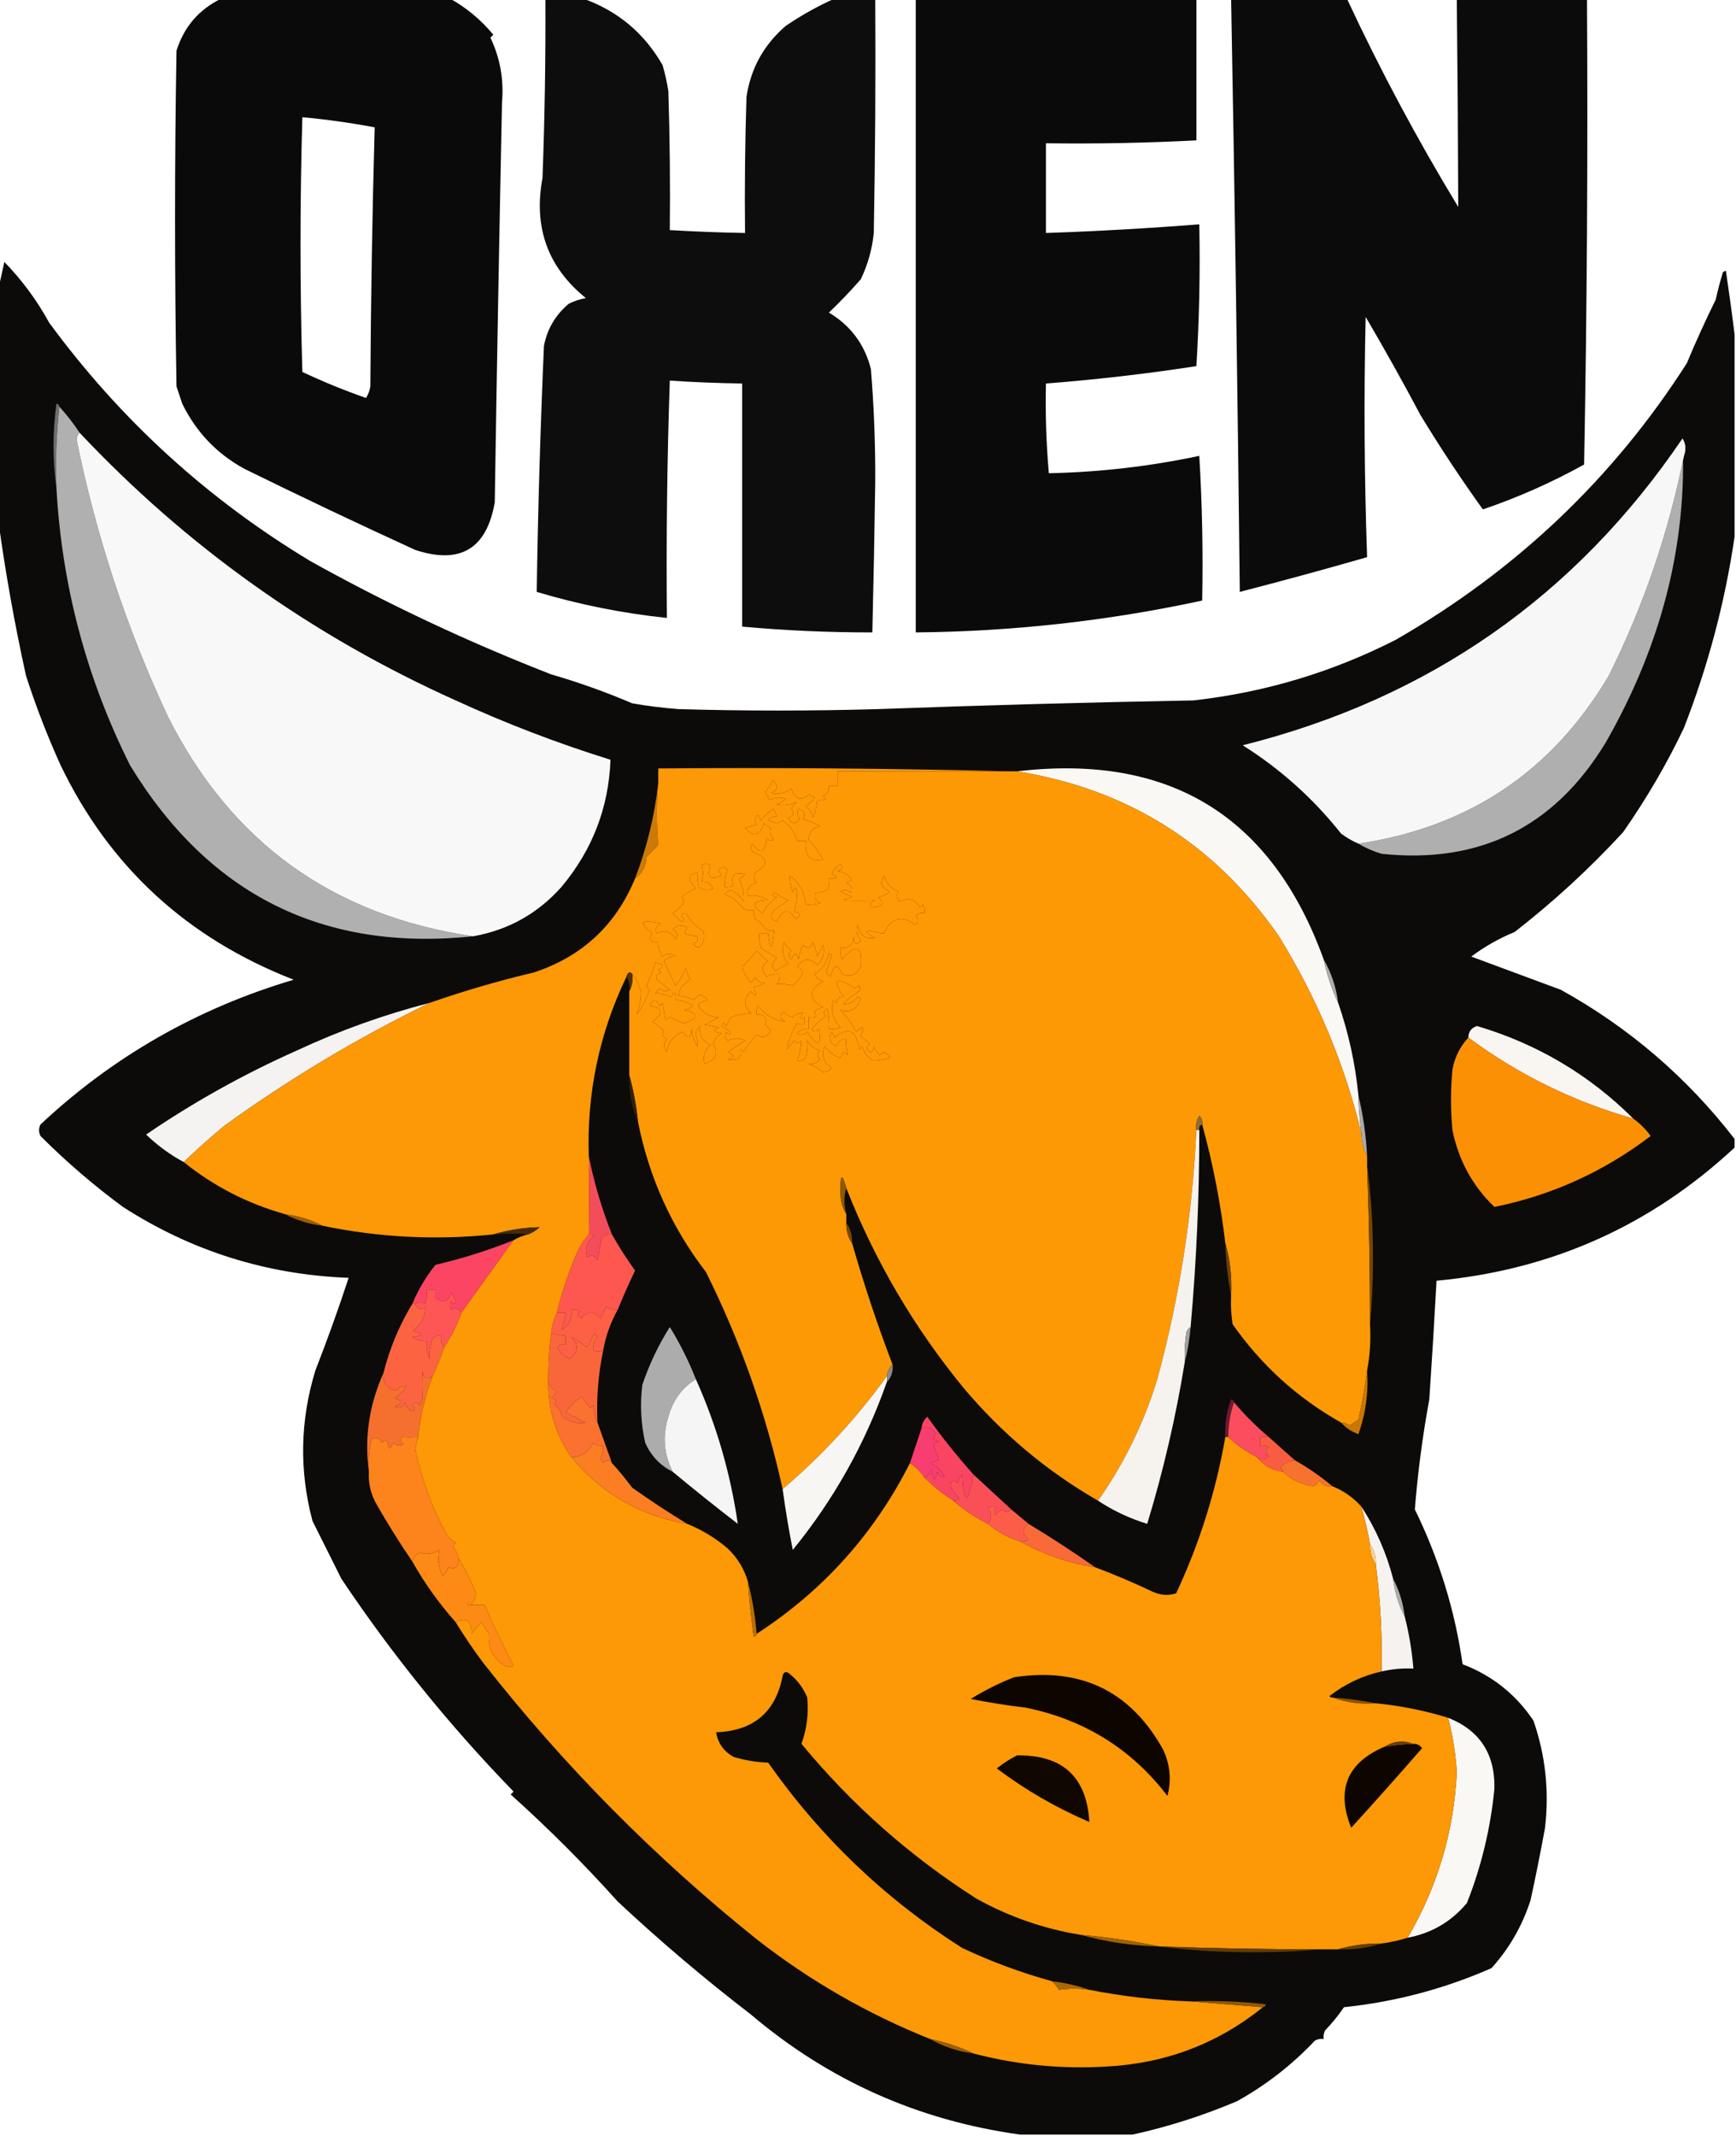 <?xml version="1.0" encoding="UTF-8"?>
<!DOCTYPE svg PUBLIC "-//W3C//DTD SVG 1.1//EN" "http://www.w3.org/Graphics/SVG/1.1/DTD/svg11.dtd">
<svg xmlns="http://www.w3.org/2000/svg" version="1.1" width="600px" height="738px" style="shape-rendering:geometricPrecision; text-rendering:geometricPrecision; image-rendering:optimizeQuality; fill-rule:evenodd; clip-rule:evenodd" xmlns:xlink="http://www.w3.org/1999/xlink">
<g><path style="opacity:0.96" fill="#000000" d="M 76.5,-0.5 C 102.833,-0.5 129.167,-0.5 155.5,-0.5C 161.288,2.726 166.288,6.893 170.5,12C 170.167,12.333 169.833,12.667 169.5,13C 172.864,20.086 174.198,27.586 173.5,35.5C 172.549,81.497 171.716,127.497 171,173.5C 168.249,189.627 159.082,195.127 143.5,190C 123.743,180.956 104.076,171.622 84.5,162C 74.975,156.807 67.808,149.307 63,139.5C 62.333,137.5 61.667,135.5 61,133.5C 60.333,94.833 60.333,56.167 61,17.5C 63.616,9.247 68.782,3.247 76.5,-0.5 Z M 104.5,40.5 C 112.891,41.272 121.225,42.439 129.5,44C 128.671,73.761 128.171,103.595 128,133.5C 127.781,134.938 127.281,136.271 126.5,137.5C 119.006,134.891 111.672,131.891 104.5,128.5C 103.65,99.172 103.65,69.838 104.5,40.5 Z"/></g>
<g><path style="opacity:0.948" fill="#000000" d="M 188.5,-0.5 C 192.833,-0.5 197.167,-0.5 201.5,-0.5C 213.48,3.748 222.646,11.415 229,22.5C 229.887,25.567 230.554,28.567 231,31.5C 231.5,47.496 231.667,63.496 231.5,79.5C 240.158,80.01 248.825,80.344 257.5,80.5C 257.333,64.83 257.5,49.163 258,33.5C 259.454,23.699 263.954,15.532 271.5,9C 276.938,5.284 282.605,2.118 288.5,-0.5C 293.167,-0.5 297.833,-0.5 302.5,-0.5C 302.667,26.502 302.5,53.502 302,80.5C 301.432,86.105 299.932,91.438 297.5,96.5C 294.016,100.485 290.349,104.318 286.5,108C 294.025,112.522 298.859,119.022 301,127.5C 302.066,140.471 302.566,153.471 302.5,166.5C 302.256,183.837 301.922,201.17 301.5,218.5C 286.465,218.527 271.465,217.861 256.5,216.5C 256.5,188.5 256.5,160.5 256.5,132.5C 248.156,132.388 239.822,132.055 231.5,131.5C 230.572,158.818 230.239,186.152 230.5,213.5C 215.215,211.91 200.215,208.91 185.5,204.5C 185.929,176.139 186.763,147.806 188,119.5C 189.115,113.705 191.948,108.872 196.5,105C 198.392,104.027 200.392,103.36 202.5,103C 189.316,92.358 184.316,78.525 187.5,61.5C 188.268,40.84 188.601,20.173 188.5,-0.5 Z"/></g>
<g><path style="opacity:0.959" fill="#000000" d="M 316.5,-0.5 C 348.833,-0.5 381.167,-0.5 413.5,-0.5C 413.5,15.833 413.5,32.167 413.5,48.5C 396.185,49.396 378.852,49.729 361.5,49.5C 361.5,59.833 361.5,70.167 361.5,80.5C 379.189,79.895 396.855,78.895 414.5,77.5C 414.833,93.847 414.499,110.18 413.5,126.5C 396.255,129.157 378.922,131.157 361.5,132.5C 361.267,142.865 361.6,153.198 362.5,163.5C 380.03,163.142 397.363,161.142 414.5,157.5C 415.499,174.153 415.833,190.82 415.5,207.5C 382.882,214.535 349.882,218.202 316.5,218.5C 316.5,145.5 316.5,72.5 316.5,-0.5 Z"/></g>
<g><path style="opacity:0.957" fill="#000000" d="M 425.5,-0.5 C 438.833,-0.5 452.167,-0.5 465.5,-0.5C 477.021,24.209 489.854,48.209 504,71.5C 503.924,47.505 503.758,23.505 503.5,-0.5C 518.5,-0.5 533.5,-0.5 548.5,-0.5C 548.833,53.171 548.5,106.837 547.5,160.5C 536.199,166.756 524.532,171.923 512.5,176C 504.91,165.417 497.744,154.584 491,143.5C 484.727,131.704 478.394,120.371 472,109.5C 471.365,137.173 471.531,164.839 472.5,192.5C 457.882,196.706 443.215,200.706 428.5,204.5C 427.753,136.161 426.753,67.828 425.5,-0.5 Z"/></g>
<g><path style="opacity:0.96" fill="#030201" d="M 599.5,115.5 C 599.5,138.833 599.5,162.167 599.5,185.5C 596.192,208.058 590.359,230.058 582,251.5C 576.165,263.79 569.165,275.79 561,287.5C 549.461,300.038 536.961,311.538 523.5,322C 518.135,324.2 513.135,327.034 508.5,330.5C 518.835,334.334 529.168,338.168 539.5,342C 563.067,355.071 583.067,372.238 599.5,393.5C 599.5,394.5 599.5,395.5 599.5,396.5C 570.514,423.487 536.181,438.82 496.5,442.5C 495.758,456.167 494.924,469.834 494,483.5C 491.672,496.124 490.006,508.79 489,521.5C 497.384,538.64 502.884,556.473 505.5,575C 515.737,578.904 523.904,585.404 530,594.5C 534.145,606.494 535.478,618.827 534,631.5C 532.425,640.09 530.758,648.423 529,656.5C 526.163,665.325 521.663,673.159 515.5,680C 499.224,687.153 482.224,691.653 464.5,693.5C 462.573,696.35 460.406,699.017 458,701.5C 457.517,702.448 457.351,703.448 457.5,704.5C 456.448,704.351 455.448,704.517 454.5,705C 446.564,713.413 437.564,720.413 427.5,726C 415.748,730.974 403.748,734.808 391.5,737.5C 378.5,737.5 365.5,737.5 352.5,737.5C 317.378,732.637 286.378,718.803 259.5,696C 243.652,683.836 228.319,670.836 213.5,657C 201.833,644 189.5,631.667 176.5,620C 176.833,619.667 177.167,619.333 177.5,619C 155.423,596.262 135.589,571.762 118,545.5C 114.667,538.833 111.333,532.167 108,525.5C 103.383,508.107 103.717,490.774 109,473.5C 113.155,462.863 116.988,452.196 120.5,441.5C 92.193,440.428 66.193,432.261 42.5,417C 32.411,409.582 22.911,401.415 14,392.5C 13.333,391.167 13.333,389.833 14,388.5C 39.045,365.048 68.212,348.381 101.5,338.5C 64.709,324.192 37.876,299.525 21,264.5C 16.412,254.402 12.412,244.069 9,233.5C 5.097,215.83 1.93,198.164 -0.5,180.5C -0.5,153.5 -0.5,126.5 -0.5,99.5C 0.166,96.642 0.833,93.642 1.5,90.5C 7.608,96.779 12.774,103.779 17,111.5C 41.65,145.071 71.817,172.571 107.5,194C 134.172,208.833 161.839,221.833 190.5,233C 200.024,235.76 209.357,239.094 218.5,243C 223.799,243.93 229.133,244.597 234.5,245C 257.5,245.667 280.5,245.667 303.5,245C 339.824,243.667 376.158,242.667 412.5,242C 437.182,239.229 460.515,232.229 482.5,221C 524.123,197.028 557.623,165.195 583,125.5C 585.963,118.369 589.297,111.036 593,103.5C 593.711,100.266 594.545,97.099 595.5,94C 595.833,93.833 596.167,93.667 596.5,93.5C 597.614,100.963 598.614,108.297 599.5,115.5 Z"/></g>
<g><path style="opacity:1" fill="#6f6f6f" d="M 20.5,140.5 C 19.506,149.652 19.173,158.985 19.5,168.5C 18.177,158.992 18.177,149.325 19.5,139.5C 20.107,139.624 20.44,139.957 20.5,140.5 Z"/></g>
<g><path style="opacity:1" fill="#b0b0b0" d="M 20.5,140.5 C 23.075,143.319 25.408,146.319 27.5,149.5C 26.861,150.097 26.528,150.93 26.5,152C 33.214,185.142 43.714,216.975 58,247.5C 79.874,291.043 115.041,316.376 163.5,323.5C 111.759,328.88 72.259,309.213 45,264.5C 29.858,234.3 21.358,202.3 19.5,168.5C 19.173,158.985 19.506,149.652 20.5,140.5 Z"/></g>
<g><path style="opacity:1" fill="#afafaf" d="M 469.5,291.5 C 507.662,285.8 536.495,266.467 556,233.5C 568.037,209.365 576.704,184.032 582,157.5C 582.789,155.288 582.622,153.288 581.5,151.5C 583.23,187.583 574.397,222.583 555,256.5C 537.306,285.731 511.473,298.564 477.5,295C 474.599,294.125 471.932,292.958 469.5,291.5 Z"/></g>
<g><path style="opacity:1" fill="#f7f7f8" d="M 581.5,151.5 C 582.622,153.288 582.789,155.288 582,157.5C 576.704,184.032 568.037,209.365 556,233.5C 536.495,266.467 507.662,285.8 469.5,291.5C 467.405,290.588 465.405,289.421 463.5,288C 453.883,275.881 442.55,265.715 429.5,257.5C 493.856,241.36 544.523,206.026 581.5,151.5 Z"/></g>
<g><path style="opacity:1" fill="#faf8f5" d="M 351.5,266.5 C 404.226,260.29 439.56,281.957 457.5,331.5C 458.589,336.767 460.256,341.767 462.5,346.5C 466.091,356.867 468.424,367.534 469.5,378.5C 469.586,382.857 469.92,387.19 470.5,391.5C 464.632,367.419 455.132,344.752 442,323.5C 419.993,291.681 389.827,272.681 351.5,266.5 Z"/></g>
<g><path style="opacity:1" fill="#f8f8f8" d="M 27.5,149.5 C 64.573,188.893 107.906,219.726 157.5,242C 174.859,249.969 192.693,256.803 211,262.5C 210.388,279.067 204.722,293.734 194,306.5C 185.802,315.683 175.635,321.349 163.5,323.5C 115.041,316.376 79.874,291.043 58,247.5C 43.714,216.975 33.214,185.142 26.5,152C 26.528,150.93 26.861,150.097 27.5,149.5 Z"/></g>
<g><path style="opacity:1" fill="#fe9906" d="M 348.5,266.5 C 349.5,266.5 350.5,266.5 351.5,266.5C 389.827,272.681 419.993,291.681 442,323.5C 455.132,344.752 464.632,367.419 470.5,391.5C 470.565,394.428 471.232,397.095 472.5,399.5C 472.5,400.5 472.5,401.5 472.5,402.5C 473.175,420.826 473.509,439.159 473.5,457.5C 473.821,463.026 473.488,468.36 472.5,473.5C 471.799,479.084 470.799,484.751 469.5,490.5C 468.5,491.167 467.5,491.833 466.5,492.5C 465.583,491.873 464.583,491.539 463.5,491.5C 448.454,483.046 435.954,471.713 426,457.5C 425.502,454.183 425.335,450.85 425.5,447.5C 425.816,441.25 425.15,435.25 423.5,429.5C 421.856,415.613 419.189,401.947 415.5,388.5C 415.719,387.325 415.386,386.325 414.5,385.5C 413.548,387.045 413.215,388.712 413.5,390.5C 412.138,419.67 407.638,448.336 400,476.5C 395.346,491.668 388.513,505.668 379.5,518.5C 361.795,508.309 346.295,495.309 333,479.5C 315.919,458.682 302.419,435.682 292.5,410.5C 291.066,405.296 290.399,405.63 290.5,411.5C 290.382,414.486 291.048,417.152 292.5,419.5C 292.5,420.5 292.5,421.5 292.5,422.5C 292.41,425.152 293.076,427.485 294.5,429.5C 298.563,443.689 303.23,457.689 308.5,471.5C 307.326,472.514 306.66,473.847 306.5,475.5C 296.11,489.913 284.11,502.913 270.5,514.5C 264.763,488.459 255.93,463.459 244,439.5C 232.1,424.032 224.267,406.698 220.5,387.5C 219.913,381.963 218.913,376.63 217.5,371.5C 217.5,361.833 217.5,352.167 217.5,342.5C 218.461,340.735 218.795,338.735 218.5,336.5C 219.864,338.22 220.864,340.22 221.5,342.5C 221.587,345.183 221.087,347.85 220,350.5C 221.985,347.983 223.485,345.15 224.5,342C 224.043,341.586 223.709,341.086 223.5,340.5C 224.895,337.631 225.895,334.964 226.5,332.5C 229.461,333.183 229.795,334.016 227.5,335C 227.833,335.333 228.167,335.667 228.5,336C 227.044,336.423 226.544,337.256 227,338.5C 228.5,339.667 230,340.833 231.5,342C 230.216,342.684 229.049,342.517 228,341.5C 227.5,342 227,342.5 226.5,343C 228.433,343.251 230.266,343.751 232,344.5C 233.087,342.068 233.587,342.402 233.5,345.5C 235.696,345.565 237.696,346.232 239.5,347.5C 238.624,348.251 237.624,348.751 236.5,349C 241.536,350.151 241.536,351.651 236.5,353.5C 234.896,353.061 233.396,352.394 232,351.5C 231.228,351.645 230.561,351.978 230,352.5C 229.667,350.5 229.333,348.5 229,346.5C 228.667,346.833 228.333,347.167 228,347.5C 226.901,344.956 225.735,344.956 224.5,347.5C 229.161,348.131 229.494,349.964 225.5,353C 226.833,354 228.167,355 229.5,356C 228.542,357.147 228.875,358.147 230.5,359C 229.253,360.494 229.253,361.994 230.5,363.5C 230.975,360.025 232.808,357.692 236,356.5C 237.779,359.276 238.779,358.943 239,355.5C 239.17,357.715 239.837,359.715 241,361.5C 241.21,360.197 241.043,358.864 240.5,357.5C 240.556,356.263 241.056,355.263 242,354.5C 241.346,357.352 242.513,359.519 245.5,361C 243.458,362.941 242.792,365.108 243.5,367.5C 247.414,366.426 248.414,364.093 246.5,360.5C 247.01,358.912 248.01,357.745 249.5,357C 246.456,356.641 246.122,355.974 248.5,355C 246.833,354.667 245.167,354.333 243.5,354C 245.221,353.261 246.887,352.427 248.5,351.5C 246.166,351.597 244,350.597 242,348.5C 241.333,347.833 241.333,347.167 242,346.5C 242.92,346.07 243.753,345.736 244.5,345.5C 242.77,343.164 241.27,343.164 240,345.5C 238.266,344.751 236.433,344.251 234.5,344C 234.73,341.714 236.063,339.881 238.5,338.5C 237.902,337.205 237.402,335.872 237,334.5C 236.124,336.725 234.957,338.725 233.5,340.5C 232.093,337.719 230.76,334.886 229.5,332C 230.978,330.807 232.312,330.307 233.5,330.5C 231.994,329.253 230.494,329.253 229,330.5C 227.991,328.975 227.491,327.308 227.5,325.5C 224.795,325.62 224.128,324.62 225.5,322.5C 220.396,318.684 221.396,317.517 228.5,319C 226.842,319.725 226.342,320.892 227,322.5C 229.634,321.216 231.8,321.882 233.5,324.5C 234.594,323.132 234.26,321.965 232.5,321C 234.146,319.599 235.813,319.432 237.5,320.5C 237.167,321.167 236.833,321.833 236.5,322.5C 238.078,323.072 239.578,323.406 241,323.5C 241.456,324.744 240.956,325.577 239.5,326C 240.424,327.489 241.424,327.656 242.5,326.5C 243.485,324.902 243.651,323.235 243,321.5C 240.614,320.237 238.781,318.403 237.5,316C 236.668,315.312 236.002,315.479 235.5,316.5C 236.506,317.396 236.506,318.062 235.5,318.5C 234.5,317.5 233.5,316.5 232.5,315.5C 233.76,314.618 234.926,313.618 236,312.5C 236.617,311.551 236.451,310.718 235.5,310C 237.001,308.748 238.668,307.748 240.5,307C 237.625,303.935 237.792,302.101 241,301.5C 240.954,303.313 241.12,304.979 241.5,306.5C 243.074,307.631 244.741,307.798 246.5,307C 245.692,305.294 244.359,304.461 242.5,304.5C 243.138,302.54 243.138,300.707 242.5,299C 243.5,298.333 244.5,298.333 245.5,299C 244.071,303.067 245.404,304.234 249.5,302.5C 248.121,301.137 248.287,300.137 250,299.5C 250.5,299.833 251,300.167 251.5,300.5C 250.652,302.409 250.318,304.409 250.5,306.5C 251.552,306.649 252.552,306.483 253.5,306C 252.371,302.53 253.705,301.196 257.5,302C 256.833,302.667 256.167,303.333 255.5,304C 256.724,306.39 257.224,308.89 257,311.5C 255.972,309.639 254.472,308.305 252.5,307.5C 251.692,307.808 251.025,308.308 250.5,309C 252.924,309.923 254.924,311.423 256.5,313.5C 257.689,314.429 259.022,314.762 260.5,314.5C 260.351,315.552 260.517,316.552 261,317.5C 262.5,318.333 263.667,319.5 264.5,321C 265.448,321.483 266.448,321.649 267.5,321.5C 266.898,328.483 266.231,328.817 265.5,322.5C 264.5,322.5 263.5,322.5 262.5,322.5C 262.34,324.199 262.506,325.866 263,327.5C 264.833,328.667 266.667,329.833 268.5,331C 266.715,332.593 266.548,334.093 268,335.5C 269.419,334.54 270.919,333.707 272.5,333C 270.556,330.847 270.056,328.347 271,325.5C 271.645,326.646 272.478,327.646 273.5,328.5C 272.41,329.609 272.41,330.609 273.5,331.5C 274.541,329.009 275.374,329.009 276,331.5C 276.202,329.744 276.702,328.078 277.5,326.5C 279.156,328.022 280.323,327.689 281,325.5C 281.76,327.497 282.26,329.163 282.5,330.5C 283.167,329.167 283.833,327.833 284.5,326.5C 285.121,328.998 284.455,331.332 282.5,333.5C 279.971,330.73 277.638,330.896 275.5,334C 276.428,334.388 277.095,335.055 277.5,336C 276.73,337.775 275.563,339.275 274,340.5C 272.278,340.038 270.445,339.872 268.5,340C 269.337,338.989 269.67,337.822 269.5,336.5C 267.856,336.286 266.356,336.62 265,337.5C 263.013,335.321 263.18,333.488 265.5,332C 264.057,330.933 262.724,329.766 261.5,328.5C 259.95,330.428 258.283,332.261 256.5,334C 256.813,335.745 257.813,337.578 259.5,339.5C 260.192,338.975 260.692,338.308 261,337.5C 261.881,339.274 263.047,339.94 264.5,339.5C 263.271,340.281 261.938,340.781 260.5,341C 261.841,344.262 261.508,344.762 259.5,342.5C 256.9,345.041 256.9,347.541 259.5,350C 257.1,350.186 254.766,350.686 252.5,351.5C 252,352.5 251.5,353.5 251,354.5C 250.346,353.304 249.846,353.304 249.5,354.5C 250.5,355.167 251.5,355.833 252.5,356.5C 252.154,357.696 251.654,357.696 251,356.5C 250.251,357.635 250.417,358.635 251.5,359.5C 253.854,358.608 255.854,358.608 257.5,359.5C 255.5,360.833 253.5,362.167 251.5,363.5C 253.991,364.541 253.991,365.374 251.5,366C 255.034,366.708 256.534,365.542 256,362.5C 256.333,362.833 256.667,363.167 257,363.5C 258.308,361.359 259.808,359.359 261.5,357.5C 263.589,358.803 265.256,358.303 266.5,356C 265.833,355.333 265.167,354.667 264.5,354C 265.361,351.679 264.361,350.513 261.5,350.5C 261.351,349.448 261.517,348.448 262,347.5C 264.53,350.751 267.697,352.585 271.5,353C 269.343,351.915 269.176,350.749 271,349.5C 271.739,350.574 272.739,351.241 274,351.5C 275.057,350.373 276.223,349.873 277.5,350C 276.167,351.84 276.334,352.34 278,351.5C 278.399,353.944 277.566,354.61 275.5,353.5C 273.715,356.38 272.549,359.38 272,362.5C 272.833,361.5 273.667,360.5 274.5,359.5C 275.425,360.641 276.259,360.641 277,359.5C 276.86,361.851 276.36,364.184 275.5,366.5C 276.675,366.719 277.675,366.386 278.5,365.5C 279.061,363.574 279.227,361.574 279,359.5C 279.979,361.32 281.479,362.487 283.5,363C 282.167,364 282.167,365 283.5,366C 282.159,367.295 280.826,367.795 279.5,367.5C 281.332,368.248 282.999,369.248 284.5,370.5C 287.648,369.86 287.981,368.86 285.5,367.5C 284.359,365.579 284.192,363.579 285,361.5C 286.722,363.695 288.556,365.028 290.5,365.5C 290.833,364.833 291.167,364.167 291.5,363.5C 292.086,363.709 292.586,364.043 293,364.5C 292.547,362.546 292.38,360.713 292.5,359C 290.887,358.911 289.72,359.745 289,361.5C 286.723,360.296 286.223,358.63 287.5,356.5C 287.833,357.167 288.167,357.833 288.5,358.5C 293.171,354.553 296.004,355.887 297,362.5C 297.333,362.167 297.667,361.833 298,361.5C 298.611,363.75 299.944,365.417 302,366.5C 303.73,366.491 305.563,366.158 307.5,365.5C 306.711,363.512 305.545,363.179 304,364.5C 303.085,363.672 302.419,362.672 302,361.5C 301.549,363.929 300.715,364.096 299.5,362C 299.957,361.586 300.291,361.086 300.5,360.5C 299.5,359.667 298.5,358.833 297.5,358C 298.928,354.526 298.428,354.026 296,356.5C 294.533,353.734 292.7,351.234 290.5,349C 293.883,350.019 296.217,348.685 297.5,345C 297.167,344.833 296.833,344.667 296.5,344.5C 295.084,346.139 293.417,346.973 291.5,347C 293.043,345.122 294.876,343.622 297,342.5C 297.627,340.414 297.127,340.081 295.5,341.5C 288.9,337.11 287.566,338.11 291.5,344.5C 290.282,344.109 289.448,344.776 289,346.5C 288.667,346.167 288.333,345.833 288,345.5C 286.973,349.18 287.806,352.347 290.5,355C 289.207,355.49 287.873,355.657 286.5,355.5C 286.663,353.143 286.497,350.81 286,348.5C 284.513,349.253 284.346,350.086 285.5,351C 283.658,352.344 281.992,353.844 280.5,355.5C 281.274,356.711 282.107,356.711 283,355.5C 284.079,361.614 282.745,361.947 279,356.5C 277.951,357.517 276.784,357.684 275.5,357C 276.563,355.812 277.897,355.312 279.5,355.5C 279.5,354.167 279.5,352.833 279.5,351.5C 281.942,351.881 282.609,351.214 281.5,349.5C 282.376,348.749 283.376,348.249 284.5,348C 279.291,345.209 279.291,342.209 284.5,339C 283.09,338.632 282.09,337.799 281.5,336.5C 283.897,335.337 285.564,333.004 286.5,329.5C 286.833,329.667 287.167,329.833 287.5,330C 286.833,332 286.167,334 285.5,336C 286,336.5 286.5,337 287,337.5C 288.191,333.178 289.525,332.845 291,336.5C 293.862,337.829 296.028,336.996 297.5,334C 298.071,326.706 295.905,325.873 291,331.5C 290.51,330.207 290.343,328.873 290.5,327.5C 293.388,327.78 294.888,326.447 295,323.5C 295.149,326.279 295.983,326.779 297.5,325C 296.142,323.168 295.808,321.335 296.5,319.5C 297.04,323.168 299.04,324.668 302.5,324C 301.328,323.581 300.328,322.915 299.5,322C 299.833,321.833 300.167,321.667 300.5,321.5C 302.235,322.057 303.902,322.39 305.5,322.5C 307.96,317.105 311.626,316.105 316.5,319.5C 317.59,318.609 317.59,317.609 316.5,316.5C 317.325,315.614 318.325,315.281 319.5,315.5C 319.649,314.448 319.483,313.448 319,312.5C 318.667,312.833 318.333,313.167 318,313.5C 316.258,310.649 313.925,309.982 311,311.5C 309.887,310.24 309.72,309.073 310.5,308C 307.96,306.96 306.293,305.126 305.5,302.5C 303.95,305.129 304.616,306.963 307.5,308C 306.377,309.044 305.044,309.71 303.5,310C 305.829,311.995 305.162,313.162 301.5,313.5C 300.396,312.369 300.729,311.535 302.5,311C 298.843,311.108 295.177,311.108 291.5,311C 292.5,310.667 293.5,310.333 294.5,310C 293.167,309.333 291.833,308.667 290.5,308C 291.784,307.316 292.951,307.483 294,308.5C 294.658,306.892 294.158,305.725 292.5,305C 293.167,304.667 293.833,304.333 294.5,304C 293.284,302.26 291.618,301.26 289.5,301C 291.271,300.465 291.604,299.631 290.5,298.5C 289.155,299.347 288.155,300.513 287.5,302C 289.932,303.087 289.598,303.587 286.5,303.5C 286.657,304.873 286.49,306.207 286,307.5C 284.602,308.051 283.268,308.384 282,308.5C 281.342,310.108 281.842,311.275 283.5,312C 281.866,312.494 280.199,312.66 278.5,312.5C 278.07,308.363 276.237,305.03 273,302.5C 272.986,304.471 273.319,306.471 274,308.5C 274.556,306.405 275.056,306.238 275.5,308C 275.45,310.279 275.117,312.612 274.5,315C 276.929,315.451 277.096,316.285 275,317.5C 272.54,313.688 270.373,314.021 268.5,318.5C 266.38,317.597 266.046,316.263 267.5,314.5C 269.167,313.333 270.833,312.167 272.5,311C 270.871,310.415 269.371,309.581 268,308.5C 266.238,308.944 266.405,309.444 268.5,310C 266.367,311.402 264.7,313.235 263.5,315.5C 259.495,312.64 260.162,311.14 265.5,311C 263.406,309.648 261.073,309.148 258.5,309.5C 258.137,307.089 259.137,305.589 261.5,305C 260.483,303.951 260.316,302.784 261,301.5C 265.698,298.783 265.532,296.45 260.5,294.5C 259.417,293.635 259.251,292.635 260,291.5C 262.813,295.431 264.48,294.765 265,289.5C 265.718,290.451 266.551,290.617 267.5,290C 266.12,288.676 265.786,287.343 266.5,286C 265.584,285.626 264.75,285.126 264,284.5C 262.614,288.922 260.447,289.422 257.5,286C 258.833,285.667 260.167,285.333 261.5,285C 260.72,283.927 260.887,282.76 262,281.5C 262.333,282.167 262.667,282.833 263,283.5C 264.177,281.824 265.677,280.491 267.5,279.5C 267.736,280.247 268.07,281.08 268.5,282C 264.614,282.579 264.614,283.412 268.5,284.5C 269.167,284.167 269.833,283.833 270.5,283.5C 273.013,285.328 274.679,287.661 275.5,290.5C 276.5,290.5 277.5,290.5 278.5,290.5C 277.963,295.794 279.963,297.961 284.5,297C 283.031,294.46 281.365,292.127 279.5,290C 279.599,287.452 280.932,285.952 283.5,285.5C 281.631,284.376 279.631,283.543 277.5,283C 278.622,281.387 278.122,280.22 276,279.5C 275.316,280.784 275.483,281.951 276.5,283C 274.754,284.982 273.421,284.815 272.5,282.5C 274.385,281.803 274.718,280.803 273.5,279.5C 273.977,278.522 274.643,277.689 275.5,277C 273.406,278.094 271.073,278.428 268.5,278C 269.672,277.581 270.672,276.915 271.5,276C 269.559,275.257 267.726,275.424 266,276.5C 265.5,275.5 265,274.5 264.5,273.5C 265.727,272.41 266.56,271.076 267,269.5C 269.152,271.277 268.985,272.777 266.5,274C 269.035,274.617 271.368,274.117 273.5,272.5C 274.914,276.246 276.914,276.913 279.5,274.5C 280.167,274.833 280.833,275.167 281.5,275.5C 280.737,276.719 279.737,277.719 278.5,278.5C 279.727,279.59 280.56,280.924 281,282.5C 281.813,280.564 282.313,278.564 282.5,276.5C 283.552,276.649 284.552,276.483 285.5,276C 285.167,275.667 284.833,275.333 284.5,275C 285.973,274.29 286.64,273.124 286.5,271.5C 287.5,271.5 288.5,271.5 289.5,271.5C 289.5,269.833 289.5,268.167 289.5,266.5C 309.167,266.5 328.833,266.5 348.5,266.5 Z"/></g>
<g><path style="opacity:1" fill="#cc7a06" d="M 227.5,270.5 C 226.857,277.705 226.857,284.872 227.5,292C 226.167,293.333 224.833,294.667 223.5,296C 223.337,299.277 222.004,301.777 219.5,303.5C 223.61,292.731 226.277,281.731 227.5,270.5 Z"/></g>
<g><path style="opacity:1" fill="#adadad" d="M 457.5,331.5 C 460.14,336.085 461.806,341.085 462.5,346.5C 460.256,341.767 458.589,336.767 457.5,331.5 Z"/></g>
<g><path style="opacity:1" fill="#f5f3f1" d="M 148.5,346.5 C 123.604,358.614 99.938,372.781 77.5,389C 72.639,393.032 67.972,397.199 63.5,401.5C 58.783,398.963 54.449,395.796 50.5,392C 66.897,380.798 84.23,371.131 102.5,363C 117.347,356.074 132.68,350.574 148.5,346.5 Z"/></g>
<g><path style="opacity:1" fill="#f9f5f0" d="M 564.5,386.5 C 543.711,380.584 524.711,371.251 507.5,358.5C 507.532,356.433 508.532,355.1 510.5,354.5C 531.3,360.673 549.3,371.339 564.5,386.5 Z"/></g>
<g><path style="opacity:1" fill="#fc9004" d="M 507.5,358.5 C 524.711,371.251 543.711,380.584 564.5,386.5C 566.812,388.146 568.812,390.146 570.5,392.5C 554.278,404.84 536.278,413.007 516.5,417C 508.97,409.784 504.137,400.951 502,390.5C 501.333,383.5 501.333,376.5 502,369.5C 502.81,365.213 504.643,361.546 507.5,358.5 Z"/></g>
<g><path style="opacity:1" fill="#332005" d="M 217.5,371.5 C 218.913,376.63 219.913,381.963 220.5,387.5C 218.227,382.549 217.227,377.216 217.5,371.5 Z"/></g>
<g><path style="opacity:1" fill="#abaaa9" d="M 469.5,378.5 C 471.135,385.276 472.135,392.276 472.5,399.5C 471.232,397.095 470.565,394.428 470.5,391.5C 469.92,387.19 469.586,382.857 469.5,378.5 Z"/></g>
<g><path style="opacity:1" fill="#916b34" d="M 415.5,388.5 C 414.662,388.842 414.328,389.508 414.5,390.5C 414.167,390.5 413.833,390.5 413.5,390.5C 413.215,388.712 413.548,387.045 414.5,385.5C 415.386,386.325 415.719,387.325 415.5,388.5 Z"/></g>
<g><path style="opacity:1" fill="#f6f3ef" d="M 413.5,390.5 C 413.833,390.5 414.167,390.5 414.5,390.5C 414.517,413.215 413.517,435.881 411.5,458.5C 410.778,458.918 410.278,459.584 410,460.5C 409.502,463.817 409.335,467.15 409.5,470.5C 406.411,489.519 402.078,508.186 396.5,526.5C 390.444,524.638 384.777,521.972 379.5,518.5C 388.513,505.668 395.346,491.668 400,476.5C 407.638,448.336 412.138,419.67 413.5,390.5 Z"/></g>
<g><path style="opacity:1" fill="#8e5904" d="M 292.5,410.5 C 291.632,413.327 291.632,416.327 292.5,419.5C 291.048,417.152 290.382,414.486 290.5,411.5C 290.399,405.63 291.066,405.296 292.5,410.5 Z"/></g>
<g><path style="opacity:1" fill="#9e5d05" d="M 98.5,419.5 C 103.165,420.057 107.498,421.39 111.5,423.5C 106.835,422.943 102.502,421.61 98.5,419.5 Z"/></g>
<g><path style="opacity:1" fill="#794705" d="M 292.5,422.5 C 293.924,424.515 294.59,426.848 294.5,429.5C 293.076,427.485 292.41,425.152 292.5,422.5 Z"/></g>
<g><path style="opacity:1" fill="#f34d5b" d="M 203.5,399.5 C 205.325,408.652 207.992,417.652 211.5,426.5C 210.178,426.33 209.011,426.663 208,427.5C 207.365,430.487 206.865,433.154 206.5,435.5C 205.572,433.665 204.406,433.332 203,434.5C 201.964,431.32 202.797,428.82 205.5,427C 204.906,426.536 204.239,426.369 203.5,426.5C 203.627,417.625 203.627,408.625 203.5,399.5 Z"/></g>
<g><path style="opacity:1" fill="#fb4563" d="M 177.5,428.5 C 171.41,436.899 165.41,445.233 159.5,453.5C 158.48,452.046 157.313,451.713 156,452.5C 155.333,451.5 155.333,450.5 156,449.5C 156.654,450.696 157.154,450.696 157.5,449.5C 157,448.5 156.5,447.5 156,446.5C 155.105,449.767 153.272,450.434 150.5,448.5C 150.5,447.5 150.5,446.5 150.5,445.5C 149.5,445.5 148.5,445.5 147.5,445.5C 147.66,447.199 147.494,448.866 147,450.5C 146.014,449.829 144.847,449.829 143.5,450.5C 143.167,450.5 142.833,450.5 142.5,450.5C 144.514,445.643 147.181,441.143 150.5,437C 159.749,434.854 168.749,432.02 177.5,428.5 Z"/></g>
<g><path style="opacity:1" fill="#fd574f" d="M 203.5,426.5 C 204.239,426.369 204.906,426.536 205.5,427C 202.797,428.82 201.964,431.32 203,434.5C 204.406,433.332 205.572,433.665 206.5,435.5C 206.865,433.154 207.365,430.487 208,427.5C 209.011,426.663 210.178,426.33 211.5,426.5C 213.925,430.771 216.591,434.937 219.5,439C 217.348,443.467 215.348,447.967 213.5,452.5C 212.07,452.579 210.736,452.246 209.5,451.5C 208.833,452.833 208.167,454.167 207.5,455.5C 205.239,452.906 203.072,452.906 201,455.5C 199.513,454.747 199.346,453.914 200.5,453C 199.552,452.517 198.552,452.351 197.5,452.5C 197.921,455.657 196.755,457.99 194,459.5C 194.707,457.689 195.207,455.689 195.5,453.5C 194.5,453.5 193.5,453.5 192.5,453.5C 194.312,445.897 196.812,438.564 200,431.5C 201.03,429.654 202.196,427.987 203.5,426.5 Z"/></g>
<g><path style="opacity:1" fill="#6c4005" d="M 423.5,429.5 C 425.15,435.25 425.816,441.25 425.5,447.5C 424.318,441.699 423.652,435.699 423.5,429.5 Z"/></g>
<g><path style="opacity:1" fill="#764703" d="M 472.5,402.5 C 473.961,413.631 474.628,424.965 474.5,436.5C 474.5,443.675 474.166,450.675 473.5,457.5C 473.509,439.159 473.175,420.826 472.5,402.5 Z"/></g>
<g><path style="opacity:1" fill="#fe5654" d="M 159.5,453.5 C 158.046,457.741 156.046,461.741 153.5,465.5C 152.566,464.432 152.232,463.099 152.5,461.5C 151.325,461.281 150.325,461.614 149.5,462.5C 148.629,465.032 148.295,467.365 148.5,469.5C 147.534,467.604 147.201,465.604 147.5,463.5C 145.692,463.509 144.025,463.009 142.5,462C 146.5,461.333 146.5,460.667 142.5,460C 145.437,457.779 146.937,454.946 147,451.5C 145.421,452.8 144.255,452.466 143.5,450.5C 144.847,449.829 146.014,449.829 147,450.5C 147.494,448.866 147.66,447.199 147.5,445.5C 148.5,445.5 149.5,445.5 150.5,445.5C 150.5,446.5 150.5,447.5 150.5,448.5C 153.272,450.434 155.105,449.767 156,446.5C 156.5,447.5 157,448.5 157.5,449.5C 157.154,450.696 156.654,450.696 156,449.5C 155.333,450.5 155.333,451.5 156,452.5C 157.313,451.713 158.48,452.046 159.5,453.5 Z"/></g>
<g><path style="opacity:1" fill="#fe6045" d="M 213.5,452.5 C 211.043,456.87 209.376,461.536 208.5,466.5C 207.153,467.171 205.986,467.171 205,466.5C 204.885,464.893 205.385,463.393 206.5,462C 206.167,461.5 205.833,461 205.5,460.5C 204.573,462.113 203.739,463.779 203,465.5C 201.027,464.123 199.194,462.957 197.5,462C 200.12,464.625 199.954,467.125 197,469.5C 195.394,469.025 193.894,467.691 192.5,465.5C 193.325,464.614 194.325,464.281 195.5,464.5C 195.5,463.5 195.5,462.5 195.5,461.5C 193.784,461.371 192.117,461.038 190.5,460.5C 190.767,458.035 191.434,455.701 192.5,453.5C 193.5,453.5 194.5,453.5 195.5,453.5C 195.207,455.689 194.707,457.689 194,459.5C 196.755,457.99 197.921,455.657 197.5,452.5C 198.552,452.351 199.552,452.517 200.5,453C 199.346,453.914 199.513,454.747 201,455.5C 203.072,452.906 205.239,452.906 207.5,455.5C 208.167,454.167 208.833,452.833 209.5,451.5C 210.736,452.246 212.07,452.579 213.5,452.5 Z"/></g>
<g><path style="opacity:1" fill="#acacac" d="M 240.5,476.5 C 235.713,479.481 232.546,483.814 231,489.5C 228.908,496.027 229.408,502.361 232.5,508.5C 228.183,506.347 225.016,503.014 223,498.5C 221.504,491.901 221.171,485.234 222,478.5C 224.364,471.439 227.531,464.772 231.5,458.5C 235.023,464.212 238.023,470.212 240.5,476.5 Z"/></g>
<g><path style="opacity:1" fill="#9f9f9f" d="M 411.5,458.5 C 411.149,462.684 410.482,466.684 409.5,470.5C 409.335,467.15 409.502,463.817 410,460.5C 410.278,459.584 410.778,458.918 411.5,458.5 Z"/></g>
<g><path style="opacity:1" fill="#fc6441" d="M 142.5,450.5 C 142.833,450.5 143.167,450.5 143.5,450.5C 144.255,452.466 145.421,452.8 147,451.5C 146.937,454.946 145.437,457.779 142.5,460C 146.5,460.667 146.5,461.333 142.5,462C 144.025,463.009 145.692,463.509 147.5,463.5C 147.201,465.604 147.534,467.604 148.5,469.5C 148.295,467.365 148.629,465.032 149.5,462.5C 150.325,461.614 151.325,461.281 152.5,461.5C 152.232,463.099 152.566,464.432 153.5,465.5C 152.353,468.947 151.02,472.28 149.5,475.5C 147.501,476.857 146.335,476.19 146,473.5C 146.215,476.811 146.215,480.144 146,483.5C 145.667,484.167 145.333,484.833 145,485.5C 144.107,484.289 143.274,484.289 142.5,485.5C 143.506,486.396 143.506,487.062 142.5,487.5C 141.201,486.91 140.368,485.91 140,484.5C 139.275,486.158 138.108,486.658 136.5,486C 139.167,485 139.167,484 136.5,483C 138.167,482 139.5,480.667 140.5,479C 139.004,478.493 137.837,478.993 137,480.5C 133.793,479.745 132.293,477.745 132.5,474.5C 134.629,465.968 137.962,457.968 142.5,450.5 Z"/></g>
<g><path style="opacity:1" fill="#fa663c" d="M 190.5,460.5 C 192.117,461.038 193.784,461.371 195.5,461.5C 195.5,462.5 195.5,463.5 195.5,464.5C 194.325,464.281 193.325,464.614 192.5,465.5C 193.894,467.691 195.394,469.025 197,469.5C 199.954,467.125 200.12,464.625 197.5,462C 199.194,462.957 201.027,464.123 203,465.5C 203.739,463.779 204.573,462.113 205.5,460.5C 205.833,461 206.167,461.5 206.5,462C 205.385,463.393 204.885,464.893 205,466.5C 205.986,467.171 207.153,467.171 208.5,466.5C 206.765,474.721 206.098,483.055 206.5,491.5C 205.691,489.708 205.191,487.708 205,485.5C 204.667,485.833 204.333,486.167 204,486.5C 203,485.167 202,483.833 201,482.5C 198.665,484.167 196.831,486.001 195.5,488C 197.842,489.171 200.176,490.338 202.5,491.5C 199.805,492.018 197.139,491.352 194.5,489.5C 193.859,487.704 192.859,486.204 191.5,485C 192.634,483.984 192.301,483.317 190.5,483C 191.167,482.333 191.833,481.667 192.5,481C 191.186,480.015 190.186,478.848 189.5,477.5C 189.447,471.804 189.78,466.138 190.5,460.5 Z"/></g>
<g><path style="opacity:1" fill="#8f887f" d="M 308.5,471.5 C 308.741,473.898 308.074,475.898 306.5,477.5C 306.5,476.833 306.5,476.167 306.5,475.5C 306.66,473.847 307.326,472.514 308.5,471.5 Z"/></g>
<g><path style="opacity:1" fill="#f5f5f5" d="M 240.5,476.5 C 247.647,492.447 252.481,509.114 255,526.5C 247.339,520.601 239.839,514.601 232.5,508.5C 229.408,502.361 228.908,496.027 231,489.5C 232.546,483.814 235.713,479.481 240.5,476.5 Z"/></g>
<g><path style="opacity:1" fill="#f8f6f3" d="M 306.5,475.5 C 306.5,476.167 306.5,476.833 306.5,477.5C 299.047,498.741 288.213,518.075 274,535.5C 272.615,528.526 271.449,521.526 270.5,514.5C 284.11,502.913 296.11,489.913 306.5,475.5 Z"/></g>
<g><path style="opacity:1" fill="#f56f2e" d="M 149.5,475.5 C 146.951,482.273 145.284,489.273 144.5,496.5C 142.758,496.652 140.924,496.652 139,496.5C 138.383,497.449 138.549,498.282 139.5,499C 138.216,499.684 137.049,499.517 136,498.5C 135.692,499.308 135.192,499.975 134.5,500.5C 134.331,499.603 133.998,498.603 133.5,497.5C 132.914,497.709 132.414,498.043 132,498.5C 131.163,496.993 129.996,496.493 128.5,497C 127.54,500.73 127.207,504.563 127.5,508.5C 125.901,496.753 127.568,485.419 132.5,474.5C 132.293,477.745 133.793,479.745 137,480.5C 137.837,478.993 139.004,478.493 140.5,479C 139.5,480.667 138.167,482 136.5,483C 139.167,484 139.167,485 136.5,486C 138.108,486.658 139.275,486.158 140,484.5C 140.368,485.91 141.201,486.91 142.5,487.5C 143.506,487.062 143.506,486.396 142.5,485.5C 143.274,484.289 144.107,484.289 145,485.5C 145.333,484.833 145.667,484.167 146,483.5C 146.215,480.144 146.215,476.811 146,473.5C 146.335,476.19 147.501,476.857 149.5,475.5 Z"/></g>
<g><path style="opacity:1" fill="#6f1a2f" d="M 426.5,484.5 C 425.205,488.267 424.539,492.267 424.5,496.5C 424.167,496.5 423.833,496.5 423.5,496.5C 423.268,492.02 423.935,487.687 425.5,483.5C 426.107,483.624 426.44,483.957 426.5,484.5 Z"/></g>
<g><path style="opacity:1" fill="#c97704" d="M 472.5,473.5 C 473.022,481.067 472.022,488.4 469.5,495.5C 467.089,494.639 465.089,493.306 463.5,491.5C 464.583,491.539 465.583,491.873 466.5,492.5C 467.5,491.833 468.5,491.167 469.5,490.5C 470.799,484.751 471.799,479.084 472.5,473.5 Z"/></g>
<g><path style="opacity:1" fill="#fb712f" d="M 189.5,477.5 C 190.186,478.848 191.186,480.015 192.5,481C 191.833,481.667 191.167,482.333 190.5,483C 192.301,483.317 192.634,483.984 191.5,485C 192.859,486.204 193.859,487.704 194.5,489.5C 197.139,491.352 199.805,492.018 202.5,491.5C 200.176,490.338 197.842,489.171 195.5,488C 196.831,486.001 198.665,484.167 201,482.5C 202,483.833 203,485.167 204,486.5C 204.333,486.167 204.667,485.833 205,485.5C 205.191,487.708 205.691,489.708 206.5,491.5C 208.14,496.081 209.807,500.748 211.5,505.5C 210.527,504.209 209.527,504.209 208.5,505.5C 208.167,505 207.833,504.5 207.5,504C 208.148,502.56 208.481,501.06 208.5,499.5C 207.178,499.67 206.011,499.337 205,498.5C 203.563,501.708 201.063,503.375 197.5,503.5C 192.066,495.782 189.399,487.115 189.5,477.5 Z"/></g>
<g><path style="opacity:1" fill="#f83d71" d="M 319.5,510.5 C 318.167,508.5 316.5,506.833 314.5,505.5C 315.826,501.542 317.16,497.542 318.5,493.5C 320.519,492.656 322.185,493.323 323.5,495.5C 322.098,496.842 322.431,497.676 324.5,498C 323.833,498.333 323.167,498.667 322.5,499C 323.24,500.785 323.907,502.618 324.5,504.5C 323.603,504.669 322.603,505.002 321.5,505.5C 323.585,506.541 325.252,508.041 326.5,510C 325.256,510.456 324.423,509.956 324,508.5C 323.086,512.185 322.419,511.852 322,507.5C 321.623,508.942 320.79,509.942 319.5,510.5 Z"/></g>
<g><path style="opacity:1" fill="#fb4d5d" d="M 426.5,484.5 C 430.167,488.833 434.167,492.833 438.5,496.5C 437.5,496.5 436.5,496.5 435.5,496.5C 435.5,497.5 435.5,498.5 435.5,499.5C 436.552,499.351 437.552,499.517 438.5,500C 437.167,501 437.167,502 438.5,503C 437.436,504.511 436.103,504.677 434.5,503.5C 430.817,501.659 427.484,499.326 424.5,496.5C 424.539,492.267 425.205,488.267 426.5,484.5 Z"/></g>
<g><path style="opacity:1" fill="#fa5c42" d="M 438.5,496.5 C 441.526,499.195 444.526,501.862 447.5,504.5C 445.567,504.729 443.9,505.562 442.5,507C 443.056,507.383 443.389,507.883 443.5,508.5C 439.748,508.06 436.748,506.393 434.5,503.5C 436.103,504.677 437.436,504.511 438.5,503C 437.167,502 437.167,501 438.5,500C 437.552,499.517 436.552,499.351 435.5,499.5C 435.5,498.5 435.5,497.5 435.5,496.5C 436.5,496.5 437.5,496.5 438.5,496.5 Z"/></g>
<g><path style="opacity:1" fill="#f94462" d="M 336.5,509.5 C 334.486,520.027 333.153,520.027 332.5,509.5C 331.749,510.376 331.249,511.376 331,512.5C 329.658,511.098 328.824,511.431 328.5,513.5C 329.249,515.036 330.249,516.369 331.5,517.5C 331.043,518.298 330.376,518.631 329.5,518.5C 325.854,516.183 322.52,513.516 319.5,510.5C 320.79,509.942 321.623,508.942 322,507.5C 322.419,511.852 323.086,512.185 324,508.5C 324.423,509.956 325.256,510.456 326.5,510C 325.252,508.041 323.585,506.541 321.5,505.5C 322.603,505.002 323.603,504.669 324.5,504.5C 323.907,502.618 323.24,500.785 322.5,499C 323.167,498.667 323.833,498.333 324.5,498C 322.431,497.676 322.098,496.842 323.5,495.5C 322.185,493.323 320.519,492.656 318.5,493.5C 318.628,491.91 319.295,490.577 320.5,489.5C 325.477,496.474 330.81,503.141 336.5,509.5 Z"/></g>
<g><path style="opacity:1" fill="#f7722f" d="M 447.5,504.5 C 452.114,507.117 456.447,510.117 460.5,513.5C 458.549,513.773 457.049,513.107 456,511.5C 455.612,512.428 454.945,513.095 454,513.5C 449.84,513.002 446.34,511.335 443.5,508.5C 443.389,507.883 443.056,507.383 442.5,507C 443.9,505.562 445.567,504.729 447.5,504.5 Z"/></g>
<g><path style="opacity:1" fill="#f5f2ef" d="M 470.5,520.5 C 475.508,528.189 479.175,536.522 481.5,545.5C 482.057,550.165 483.39,554.498 485.5,558.5C 486.987,564.291 487.987,570.291 488.5,576.5C 484.766,576.323 481.099,576.656 477.5,577.5C 477.758,565.107 477.092,552.774 475.5,540.5C 475.59,537.848 474.924,535.515 473.5,533.5C 472.699,529.103 471.699,524.769 470.5,520.5 Z"/></g>
<g><path style="opacity:1" fill="#fd831d" d="M 144.5,496.5 C 144.179,497.817 143.846,499.151 143.5,500.5C 145.638,510.758 149.138,520.424 154,529.5C 154.833,531 156,532.167 157.5,533C 157.043,533.414 156.709,533.914 156.5,534.5C 157.63,535.622 158.297,536.956 158.5,538.5C 158.487,541.361 157.321,542.361 155,541.5C 154.581,542.672 153.915,543.672 153,544.5C 151.493,541.527 151.16,538.527 152,535.5C 149.658,536.851 147.325,537.184 145,536.5C 143.69,537.13 142.856,538.13 142.5,539.5C 138.108,533.066 133.941,526.399 130,519.5C 128.096,516.077 127.263,512.41 127.5,508.5C 127.207,504.563 127.54,500.73 128.5,497C 129.996,496.493 131.163,496.993 132,498.5C 132.414,498.043 132.914,497.709 133.5,497.5C 133.998,498.603 134.331,499.603 134.5,500.5C 135.192,499.975 135.692,499.308 136,498.5C 137.049,499.517 138.216,499.684 139.5,499C 138.549,498.282 138.383,497.449 139,496.5C 140.924,496.652 142.758,496.652 144.5,496.5 Z"/></g>
<g><path style="opacity:1" fill="#ffd18a" d="M 473.5,533.5 C 474.924,535.515 475.59,537.848 475.5,540.5C 474.076,538.485 473.41,536.152 473.5,533.5 Z"/></g>
<g><path style="opacity:1" fill="#acacac" d="M 481.5,545.5 C 483.61,549.502 484.943,553.835 485.5,558.5C 483.39,554.498 482.057,550.165 481.5,545.5 Z"/></g>
<g><path style="opacity:1" fill="#fd8a14" d="M 158.5,538.5 C 160.843,542.22 162.843,546.22 164.5,550.5C 164.281,551.938 163.781,553.271 163,554.5C 162.346,553.304 161.846,553.304 161.5,554.5C 163.5,554.5 165.5,554.5 167.5,554.5C 170.591,561.679 173.924,568.679 177.5,575.5C 176.782,576.137 175.782,576.137 174.5,575.5C 170.457,573.121 168.624,569.454 169,564.5C 168.077,563.241 167.243,561.908 166.5,560.5C 165.147,561.685 163.98,563.019 163,564.5C 163.049,560.013 161.216,558.679 157.5,560.5C 151.776,554.066 146.776,547.066 142.5,539.5C 142.856,538.13 143.69,537.13 145,536.5C 147.325,537.184 149.658,536.851 152,535.5C 151.16,538.527 151.493,541.527 153,544.5C 153.915,543.672 154.581,542.672 155,541.5C 157.321,542.361 158.487,541.361 158.5,538.5 Z"/></g>
<g><path style="opacity:1" fill="#8b5304" d="M 460.5,586.5 C 465.68,586.847 470.68,587.513 475.5,588.5C 470.217,588.904 465.217,588.238 460.5,586.5 Z"/></g>
<g><path style="opacity:1" fill="#faf8f5" d="M 500.5,593.5 C 511.439,597.851 516.772,606.017 516.5,618C 515.184,631.614 512.018,644.78 507,657.5C 501.632,663.936 494.799,667.936 486.5,669.5C 496.787,651.965 502.453,632.965 503.5,612.5C 503.132,606.065 502.132,599.731 500.5,593.5 Z"/></g>
<g><path style="opacity:1" fill="#fd9806" d="M 348.5,266.5 C 328.833,266.5 309.167,266.5 289.5,266.5C 289.5,268.167 289.5,269.833 289.5,271.5C 288.5,271.5 287.5,271.5 286.5,271.5C 286.64,273.124 285.973,274.29 284.5,275C 284.833,275.333 285.167,275.667 285.5,276C 284.552,276.483 283.552,276.649 282.5,276.5C 282.313,278.564 281.813,280.564 281,282.5C 280.56,280.924 279.727,279.59 278.5,278.5C 279.737,277.719 280.737,276.719 281.5,275.5C 280.833,275.167 280.167,274.833 279.5,274.5C 276.914,276.913 274.914,276.246 273.5,272.5C 271.368,274.117 269.035,274.617 266.5,274C 268.985,272.777 269.152,271.277 267,269.5C 266.56,271.076 265.727,272.41 264.5,273.5C 265,274.5 265.5,275.5 266,276.5C 267.726,275.424 269.559,275.257 271.5,276C 270.672,276.915 269.672,277.581 268.5,278C 271.073,278.428 273.406,278.094 275.5,277C 274.643,277.689 273.977,278.522 273.5,279.5C 274.718,280.803 274.385,281.803 272.5,282.5C 273.421,284.815 274.754,284.982 276.5,283C 275.483,281.951 275.316,280.784 276,279.5C 278.122,280.22 278.622,281.387 277.5,283C 279.631,283.543 281.631,284.376 283.5,285.5C 280.932,285.952 279.599,287.452 279.5,290C 281.365,292.127 283.031,294.46 284.5,297C 279.963,297.961 277.963,295.794 278.5,290.5C 277.5,290.5 276.5,290.5 275.5,290.5C 274.679,287.661 273.013,285.328 270.5,283.5C 269.833,283.833 269.167,284.167 268.5,284.5C 264.614,283.412 264.614,282.579 268.5,282C 268.07,281.08 267.736,280.247 267.5,279.5C 265.677,280.491 264.177,281.824 263,283.5C 262.667,282.833 262.333,282.167 262,281.5C 260.887,282.76 260.72,283.927 261.5,285C 260.167,285.333 258.833,285.667 257.5,286C 260.447,289.422 262.614,288.922 264,284.5C 264.75,285.126 265.584,285.626 266.5,286C 265.786,287.343 266.12,288.676 267.5,290C 266.551,290.617 265.718,290.451 265,289.5C 264.48,294.765 262.813,295.431 260,291.5C 259.251,292.635 259.417,293.635 260.5,294.5C 265.532,296.45 265.698,298.783 261,301.5C 260.316,302.784 260.483,303.951 261.5,305C 259.137,305.589 258.137,307.089 258.5,309.5C 261.073,309.148 263.406,309.648 265.5,311C 260.162,311.14 259.495,312.64 263.5,315.5C 264.7,313.235 266.367,311.402 268.5,310C 266.405,309.444 266.238,308.944 268,308.5C 269.371,309.581 270.871,310.415 272.5,311C 270.833,312.167 269.167,313.333 267.5,314.5C 266.046,316.263 266.38,317.597 268.5,318.5C 270.373,314.021 272.54,313.688 275,317.5C 277.096,316.285 276.929,315.451 274.5,315C 275.117,312.612 275.45,310.279 275.5,308C 275.056,306.238 274.556,306.405 274,308.5C 273.319,306.471 272.986,304.471 273,302.5C 276.237,305.03 278.07,308.363 278.5,312.5C 280.199,312.66 281.866,312.494 283.5,312C 281.842,311.275 281.342,310.108 282,308.5C 283.268,308.384 284.602,308.051 286,307.5C 286.49,306.207 286.657,304.873 286.5,303.5C 289.598,303.587 289.932,303.087 287.5,302C 288.155,300.513 289.155,299.347 290.5,298.5C 291.604,299.631 291.271,300.465 289.5,301C 291.618,301.26 293.284,302.26 294.5,304C 293.833,304.333 293.167,304.667 292.5,305C 294.158,305.725 294.658,306.892 294,308.5C 292.951,307.483 291.784,307.316 290.5,308C 291.833,308.667 293.167,309.333 294.5,310C 293.5,310.333 292.5,310.667 291.5,311C 295.177,311.108 298.843,311.108 302.5,311C 300.729,311.535 300.396,312.369 301.5,313.5C 305.162,313.162 305.829,311.995 303.5,310C 305.044,309.71 306.377,309.044 307.5,308C 304.616,306.963 303.95,305.129 305.5,302.5C 306.293,305.126 307.96,306.96 310.5,308C 309.72,309.073 309.887,310.24 311,311.5C 313.925,309.982 316.258,310.649 318,313.5C 318.333,313.167 318.667,312.833 319,312.5C 319.483,313.448 319.649,314.448 319.5,315.5C 318.325,315.281 317.325,315.614 316.5,316.5C 317.59,317.609 317.59,318.609 316.5,319.5C 311.626,316.105 307.96,317.105 305.5,322.5C 303.902,322.39 302.235,322.057 300.5,321.5C 300.167,321.667 299.833,321.833 299.5,322C 300.328,322.915 301.328,323.581 302.5,324C 299.04,324.668 297.04,323.168 296.5,319.5C 295.808,321.335 296.142,323.168 297.5,325C 295.983,326.779 295.149,326.279 295,323.5C 294.888,326.447 293.388,327.78 290.5,327.5C 290.343,328.873 290.51,330.207 291,331.5C 295.905,325.873 298.071,326.706 297.5,334C 296.028,336.996 293.862,337.829 291,336.5C 289.525,332.845 288.191,333.178 287,337.5C 286.5,337 286,336.5 285.5,336C 286.167,334 286.833,332 287.5,330C 287.167,329.833 286.833,329.667 286.5,329.5C 285.564,333.004 283.897,335.337 281.5,336.5C 282.09,337.799 283.09,338.632 284.5,339C 279.291,342.209 279.291,345.209 284.5,348C 283.376,348.249 282.376,348.749 281.5,349.5C 282.609,351.214 281.942,351.881 279.5,351.5C 279.5,352.833 279.5,354.167 279.5,355.5C 277.897,355.312 276.563,355.812 275.5,357C 276.784,357.684 277.951,357.517 279,356.5C 282.745,361.947 284.079,361.614 283,355.5C 282.107,356.711 281.274,356.711 280.5,355.5C 281.992,353.844 283.658,352.344 285.5,351C 284.346,350.086 284.513,349.253 286,348.5C 286.497,350.81 286.663,353.143 286.5,355.5C 287.873,355.657 289.207,355.49 290.5,355C 287.806,352.347 286.973,349.18 288,345.5C 288.333,345.833 288.667,346.167 289,346.5C 289.448,344.776 290.282,344.109 291.5,344.5C 287.566,338.11 288.9,337.11 295.5,341.5C 297.127,340.081 297.627,340.414 297,342.5C 294.876,343.622 293.043,345.122 291.5,347C 293.417,346.973 295.084,346.139 296.5,344.5C 296.833,344.667 297.167,344.833 297.5,345C 296.217,348.685 293.883,350.019 290.5,349C 292.7,351.234 294.533,353.734 296,356.5C 298.428,354.026 298.928,354.526 297.5,358C 298.5,358.833 299.5,359.667 300.5,360.5C 300.291,361.086 299.957,361.586 299.5,362C 300.715,364.096 301.549,363.929 302,361.5C 302.419,362.672 303.085,363.672 304,364.5C 305.545,363.179 306.711,363.512 307.5,365.5C 305.563,366.158 303.73,366.491 302,366.5C 299.944,365.417 298.611,363.75 298,361.5C 297.667,361.833 297.333,362.167 297,362.5C 296.004,355.887 293.171,354.553 288.5,358.5C 288.167,357.833 287.833,357.167 287.5,356.5C 286.223,358.63 286.723,360.296 289,361.5C 289.72,359.745 290.887,358.911 292.5,359C 292.38,360.713 292.547,362.546 293,364.5C 292.586,364.043 292.086,363.709 291.5,363.5C 291.167,364.167 290.833,364.833 290.5,365.5C 288.556,365.028 286.722,363.695 285,361.5C 284.192,363.579 284.359,365.579 285.5,367.5C 287.981,368.86 287.648,369.86 284.5,370.5C 282.999,369.248 281.332,368.248 279.5,367.5C 280.826,367.795 282.159,367.295 283.5,366C 282.167,365 282.167,364 283.5,363C 281.479,362.487 279.979,361.32 279,359.5C 279.227,361.574 279.061,363.574 278.5,365.5C 277.675,366.386 276.675,366.719 275.5,366.5C 276.36,364.184 276.86,361.851 277,359.5C 276.259,360.641 275.425,360.641 274.5,359.5C 273.667,360.5 272.833,361.5 272,362.5C 272.549,359.38 273.715,356.38 275.5,353.5C 277.566,354.61 278.399,353.944 278,351.5C 276.334,352.34 276.167,351.84 277.5,350C 276.223,349.873 275.057,350.373 274,351.5C 272.739,351.241 271.739,350.574 271,349.5C 269.176,350.749 269.343,351.915 271.5,353C 267.697,352.585 264.53,350.751 262,347.5C 261.517,348.448 261.351,349.448 261.5,350.5C 264.361,350.513 265.361,351.679 264.5,354C 265.167,354.667 265.833,355.333 266.5,356C 265.256,358.303 263.589,358.803 261.5,357.5C 259.808,359.359 258.308,361.359 257,363.5C 256.667,363.167 256.333,362.833 256,362.5C 256.534,365.542 255.034,366.708 251.5,366C 253.991,365.374 253.991,364.541 251.5,363.5C 253.5,362.167 255.5,360.833 257.5,359.5C 255.854,358.608 253.854,358.608 251.5,359.5C 250.417,358.635 250.251,357.635 251,356.5C 251.654,357.696 252.154,357.696 252.5,356.5C 251.5,355.833 250.5,355.167 249.5,354.5C 249.846,353.304 250.346,353.304 251,354.5C 251.5,353.5 252,352.5 252.5,351.5C 254.766,350.686 257.1,350.186 259.5,350C 256.9,347.541 256.9,345.041 259.5,342.5C 261.508,344.762 261.841,344.262 260.5,341C 261.938,340.781 263.271,340.281 264.5,339.5C 263.047,339.94 261.881,339.274 261,337.5C 260.692,338.308 260.192,338.975 259.5,339.5C 257.813,337.578 256.813,335.745 256.5,334C 258.283,332.261 259.95,330.428 261.5,328.5C 262.724,329.766 264.057,330.933 265.5,332C 263.18,333.488 263.013,335.321 265,337.5C 266.356,336.62 267.856,336.286 269.5,336.5C 269.67,337.822 269.337,338.989 268.5,340C 270.445,339.872 272.278,340.038 274,340.5C 275.563,339.275 276.73,337.775 277.5,336C 277.095,335.055 276.428,334.388 275.5,334C 277.638,330.896 279.971,330.73 282.5,333.5C 284.455,331.332 285.121,328.998 284.5,326.5C 283.833,327.833 283.167,329.167 282.5,330.5C 282.26,329.163 281.76,327.497 281,325.5C 280.323,327.689 279.156,328.022 277.5,326.5C 276.702,328.078 276.202,329.744 276,331.5C 275.374,329.009 274.541,329.009 273.5,331.5C 272.41,330.609 272.41,329.609 273.5,328.5C 272.478,327.646 271.645,326.646 271,325.5C 270.056,328.347 270.556,330.847 272.5,333C 270.919,333.707 269.419,334.54 268,335.5C 266.548,334.093 266.715,332.593 268.5,331C 266.667,329.833 264.833,328.667 263,327.5C 262.506,325.866 262.34,324.199 262.5,322.5C 263.5,322.5 264.5,322.5 265.5,322.5C 266.231,328.817 266.898,328.483 267.5,321.5C 266.448,321.649 265.448,321.483 264.5,321C 263.667,319.5 262.5,318.333 261,317.5C 260.517,316.552 260.351,315.552 260.5,314.5C 259.022,314.762 257.689,314.429 256.5,313.5C 254.924,311.423 252.924,309.923 250.5,309C 251.025,308.308 251.692,307.808 252.5,307.5C 254.472,308.305 255.972,309.639 257,311.5C 257.224,308.89 256.724,306.39 255.5,304C 256.167,303.333 256.833,302.667 257.5,302C 253.705,301.196 252.371,302.53 253.5,306C 252.552,306.483 251.552,306.649 250.5,306.5C 250.318,304.409 250.652,302.409 251.5,300.5C 251,300.167 250.5,299.833 250,299.5C 248.287,300.137 248.121,301.137 249.5,302.5C 245.404,304.234 244.071,303.067 245.5,299C 244.5,298.333 243.5,298.333 242.5,299C 243.138,300.707 243.138,302.54 242.5,304.5C 244.359,304.461 245.692,305.294 246.5,307C 244.741,307.798 243.074,307.631 241.5,306.5C 241.12,304.979 240.954,303.313 241,301.5C 237.792,302.101 237.625,303.935 240.5,307C 238.668,307.748 237.001,308.748 235.5,310C 236.451,310.718 236.617,311.551 236,312.5C 234.926,313.618 233.76,314.618 232.5,315.5C 233.5,316.5 234.5,317.5 235.5,318.5C 236.506,318.062 236.506,317.396 235.5,316.5C 236.002,315.479 236.668,315.312 237.5,316C 238.781,318.403 240.614,320.237 243,321.5C 243.651,323.235 243.485,324.902 242.5,326.5C 241.424,327.656 240.424,327.489 239.5,326C 240.956,325.577 241.456,324.744 241,323.5C 239.578,323.406 238.078,323.072 236.5,322.5C 236.833,321.833 237.167,321.167 237.5,320.5C 235.813,319.432 234.146,319.599 232.5,321C 234.26,321.965 234.594,323.132 233.5,324.5C 231.8,321.882 229.634,321.216 227,322.5C 226.342,320.892 226.842,319.725 228.5,319C 221.396,317.517 220.396,318.684 225.5,322.5C 224.128,324.62 224.795,325.62 227.5,325.5C 227.491,327.308 227.991,328.975 229,330.5C 230.494,329.253 231.994,329.253 233.5,330.5C 232.312,330.307 230.978,330.807 229.5,332C 230.76,334.886 232.093,337.719 233.5,340.5C 234.957,338.725 236.124,336.725 237,334.5C 237.402,335.872 237.902,337.205 238.5,338.5C 236.063,339.881 234.73,341.714 234.5,344C 236.433,344.251 238.266,344.751 240,345.5C 241.27,343.164 242.77,343.164 244.5,345.5C 243.753,345.736 242.92,346.07 242,346.5C 241.333,347.167 241.333,347.833 242,348.5C 244,350.597 246.166,351.597 248.5,351.5C 246.887,352.427 245.221,353.261 243.5,354C 245.167,354.333 246.833,354.667 248.5,355C 246.122,355.974 246.456,356.641 249.5,357C 248.01,357.745 247.01,358.912 246.5,360.5C 248.414,364.093 247.414,366.426 243.5,367.5C 242.792,365.108 243.458,362.941 245.5,361C 242.513,359.519 241.346,357.352 242,354.5C 241.056,355.263 240.556,356.263 240.5,357.5C 241.043,358.864 241.21,360.197 241,361.5C 239.837,359.715 239.17,357.715 239,355.5C 238.779,358.943 237.779,359.276 236,356.5C 232.808,357.692 230.975,360.025 230.5,363.5C 229.253,361.994 229.253,360.494 230.5,359C 228.875,358.147 228.542,357.147 229.5,356C 228.167,355 226.833,354 225.5,353C 229.494,349.964 229.161,348.131 224.5,347.5C 225.735,344.956 226.901,344.956 228,347.5C 228.333,347.167 228.667,346.833 229,346.5C 229.333,348.5 229.667,350.5 230,352.5C 230.561,351.978 231.228,351.645 232,351.5C 233.396,352.394 234.896,353.061 236.5,353.5C 241.536,351.651 241.536,350.151 236.5,349C 237.624,348.751 238.624,348.251 239.5,347.5C 237.696,346.232 235.696,345.565 233.5,345.5C 233.587,342.402 233.087,342.068 232,344.5C 230.266,343.751 228.433,343.251 226.5,343C 227,342.5 227.5,342 228,341.5C 229.049,342.517 230.216,342.684 231.5,342C 230,340.833 228.5,339.667 227,338.5C 226.544,337.256 227.044,336.423 228.5,336C 228.167,335.667 227.833,335.333 227.5,335C 229.795,334.016 229.461,333.183 226.5,332.5C 225.895,334.964 224.895,337.631 223.5,340.5C 223.709,341.086 224.043,341.586 224.5,342C 223.485,345.15 221.985,347.983 220,350.5C 221.087,347.85 221.587,345.183 221.5,342.5C 220.864,340.22 219.864,338.22 218.5,336.5C 217.673,335.561 217.006,335.895 216.5,337.5C 207.105,357.082 202.772,377.748 203.5,399.5C 203.627,408.625 203.627,417.625 203.5,426.5C 202.196,427.987 201.03,429.654 200,431.5C 196.812,438.564 194.312,445.897 192.5,453.5C 191.434,455.701 190.767,458.035 190.5,460.5C 189.78,466.138 189.447,471.804 189.5,477.5C 189.399,487.115 192.066,495.782 197.5,503.5C 207.936,515.999 221.269,523.666 237.5,526.5C 242.61,528.557 247.277,531.391 251.5,535C 254.88,538.21 257.213,542.043 258.5,546.5C 258.99,552.842 259.657,559.175 260.5,565.5C 261.107,565.376 261.44,565.043 261.5,564.5C 284.448,549.623 302.115,529.957 314.5,505.5C 316.5,506.833 318.167,508.5 319.5,510.5C 322.52,513.516 325.854,516.183 329.5,518.5C 333.148,521.66 337.148,524.327 341.5,526.5C 344.683,529.26 348.349,531.26 352.5,532.5C 360.54,537.019 369.207,540.019 378.5,541.5C 385.22,544.022 391.887,546.855 398.5,550C 401.194,551.19 403.861,551.356 406.5,550.5C 414.567,533.297 420.233,515.297 423.5,496.5C 423.833,496.5 424.167,496.5 424.5,496.5C 427.484,499.326 430.817,501.659 434.5,503.5C 436.748,506.393 439.748,508.06 443.5,508.5C 446.34,511.335 449.84,513.002 454,513.5C 454.945,513.095 455.612,512.428 456,511.5C 457.049,513.107 458.549,513.773 460.5,513.5C 464.41,515.088 467.743,517.421 470.5,520.5C 471.699,524.769 472.699,529.103 473.5,533.5C 473.41,536.152 474.076,538.485 475.5,540.5C 477.092,552.774 477.758,565.107 477.5,577.5C 470.885,578.973 464.885,581.807 459.5,586C 459.728,586.399 460.062,586.565 460.5,586.5C 465.217,588.238 470.217,588.904 475.5,588.5C 484.039,589.337 492.372,591.003 500.5,593.5C 502.132,599.731 503.132,606.065 503.5,612.5C 502.453,632.965 496.787,651.965 486.5,669.5C 483.583,670.417 480.583,671.084 477.5,671.5C 472.269,671.444 467.269,672.111 462.5,673.5C 460.5,673.5 458.5,673.5 456.5,673.5C 437.825,673.517 419.159,673.184 400.5,672.5C 391.707,670.624 382.707,669.291 373.5,668.5C 360.742,666.414 348.742,662.248 337.5,656C 314.558,641.397 294.392,623.564 277,602.5C 278.861,597.391 279.527,592.058 279,586.5C 277.6,583.098 275.433,580.264 272.5,578C 271.517,577.409 270.85,577.743 270.5,579C 268.102,591.554 260.435,598.054 247.5,598.5C 248.137,602.268 250.137,605.101 253.5,607C 257.381,608.19 261.381,608.857 265.5,609C 283.63,634.798 305.964,656.132 332.5,673C 342.521,677.729 352.854,681.562 363.5,684.5C 364.469,685.309 365.302,686.309 366,687.5C 369.398,686.966 372.898,686.966 376.5,687.5C 388.057,689.77 399.724,691.103 411.5,691.5C 419.833,692.167 428.167,692.833 436.5,693.5C 420.876,706.093 402.876,712.926 382.5,714C 366.912,714.941 351.579,713.441 336.5,709.5C 331.767,707.256 326.767,705.589 321.5,704.5C 299.824,695.831 279.824,684.331 261.5,670C 226.296,641.797 194.796,609.963 167,574.5C 163.586,569.934 160.42,565.268 157.5,560.5C 161.216,558.679 163.049,560.013 163,564.5C 163.98,563.019 165.147,561.685 166.5,560.5C 167.243,561.908 168.077,563.241 169,564.5C 168.624,569.454 170.457,573.121 174.5,575.5C 175.782,576.137 176.782,576.137 177.5,575.5C 173.924,568.679 170.591,561.679 167.5,554.5C 165.5,554.5 163.5,554.5 161.5,554.5C 161.846,553.304 162.346,553.304 163,554.5C 163.781,553.271 164.281,551.938 164.5,550.5C 162.843,546.22 160.843,542.22 158.5,538.5C 158.297,536.956 157.63,535.622 156.5,534.5C 156.709,533.914 157.043,533.414 157.5,533C 156,532.167 154.833,531 154,529.5C 149.138,520.424 145.638,510.758 143.5,500.5C 143.846,499.151 144.179,497.817 144.5,496.5C 145.284,489.273 146.951,482.273 149.5,475.5C 151.02,472.28 152.353,468.947 153.5,465.5C 156.046,461.741 158.046,457.741 159.5,453.5C 165.41,445.233 171.41,436.899 177.5,428.5C 179.05,427.559 180.716,426.893 182.5,426.5C 183.973,425.928 185.307,425.095 186.5,424C 180.983,424.144 175.65,424.978 170.5,426.5C 150.641,428.557 130.974,427.557 111.5,423.5C 107.498,421.39 103.165,420.057 98.5,419.5C 85.52,415.845 73.854,409.845 63.5,401.5C 67.972,397.199 72.639,393.032 77.5,389C 99.938,372.781 123.604,358.614 148.5,346.5C 160.278,342.387 172.278,338.887 184.5,336C 201.163,330.502 212.83,319.669 219.5,303.5C 222.004,301.777 223.337,299.277 223.5,296C 224.833,294.667 226.167,293.333 227.5,292C 226.857,284.872 226.857,277.705 227.5,270.5C 227.5,268.833 227.5,267.167 227.5,265.5C 268.003,265.168 308.337,265.501 348.5,266.5 Z"/></g>
<g><path style="opacity:1" fill="#100800" d="M 351.5,606.5 C 367.274,606.279 375.608,613.946 376.5,629.5C 365.114,624.638 354.448,618.472 344.5,611C 346.76,609.212 349.093,607.712 351.5,606.5 Z"/></g>
<g><path style="opacity:1" fill="#0d0600" d="M 488.5,602.5 C 489.756,602.461 490.756,602.961 491.5,604C 483.451,613.261 475.284,622.427 467,631.5C 461.726,618.385 465.559,609.052 478.5,603.5C 481.807,602.949 485.14,602.616 488.5,602.5 Z"/></g>
<g><path style="opacity:1" fill="#643d07" d="M 488.5,602.5 C 485.14,602.616 481.807,602.949 478.5,603.5C 481.708,601.469 485.041,601.135 488.5,602.5 Z"/></g>
<g><path style="opacity:1" fill="#0d0600" d="M 350.5,579.5 C 373.613,575.975 390.779,584.308 402,604.5C 404.416,609.659 404.916,614.992 403.5,620.5C 391.09,604.282 374.757,594.115 354.5,590C 348.122,589.245 341.789,588.245 335.5,587C 340.35,584.007 345.35,581.507 350.5,579.5 Z"/></g>
<g><path style="opacity:1" fill="#b77005" d="M 258.5,546.5 C 260.028,552.404 261.028,558.404 261.5,564.5C 261.44,565.043 261.107,565.376 260.5,565.5C 259.657,559.175 258.99,552.842 258.5,546.5 Z"/></g>
<g><path style="opacity:1" fill="#fa6a39" d="M 355.5,526.5 C 363.374,531.265 371.041,536.265 378.5,541.5C 369.207,540.019 360.54,537.019 352.5,532.5C 353.552,532.649 354.552,532.483 355.5,532C 353.189,529.794 353.189,527.961 355.5,526.5 Z"/></g>
<g><path style="opacity:1" fill="#fc5d49" d="M 349.5,521.5 C 351.54,523.177 353.54,524.844 355.5,526.5C 353.189,527.961 353.189,529.794 355.5,532C 354.552,532.483 353.552,532.649 352.5,532.5C 348.349,531.26 344.683,529.26 341.5,526.5C 342.807,524.777 342.807,522.943 341.5,521C 342.5,520.333 343.5,520.333 344.5,521C 343.549,521.718 343.383,522.551 344,523.5C 344.689,522.643 345.522,521.977 346.5,521.5C 347.527,522.791 348.527,522.791 349.5,521.5 Z"/></g>
<g><path style="opacity:1" fill="#fb4f58" d="M 336.5,509.5 C 340.859,513.528 345.193,517.528 349.5,521.5C 348.527,522.791 347.527,522.791 346.5,521.5C 345.522,521.977 344.689,522.643 344,523.5C 343.383,522.551 343.549,521.718 344.5,521C 343.5,520.333 342.5,520.333 341.5,521C 342.807,522.943 342.807,524.777 341.5,526.5C 337.148,524.327 333.148,521.66 329.5,518.5C 330.376,518.631 331.043,518.298 331.5,517.5C 330.249,516.369 329.249,515.036 328.5,513.5C 328.824,511.431 329.658,511.098 331,512.5C 331.249,511.376 331.749,510.376 332.5,509.5C 333.153,520.027 334.486,520.027 336.5,509.5 Z"/></g>
<g><path style="opacity:1" fill="#fb7e23" d="M 211.5,505.5 C 213.934,508.171 216.267,511.004 218.5,514C 224.738,518.423 231.072,522.589 237.5,526.5C 221.269,523.666 207.936,515.999 197.5,503.5C 201.063,503.375 203.563,501.708 205,498.5C 206.011,499.337 207.178,499.67 208.5,499.5C 208.481,501.06 208.148,502.56 207.5,504C 207.833,504.5 208.167,505 208.5,505.5C 209.527,504.209 210.527,504.209 211.5,505.5 Z"/></g>
<g><path style="opacity:1" fill="#472b06" d="M 182.5,426.5 C 178.707,426.115 174.707,426.115 170.5,426.5C 175.65,424.978 180.983,424.144 186.5,424C 185.307,425.095 183.973,425.928 182.5,426.5 Z"/></g>
<g><path style="opacity:1" fill="#523103" d="M 218.5,336.5 C 218.795,338.735 218.461,340.735 217.5,342.5C 217.784,340.585 217.451,338.919 216.5,337.5C 217.006,335.895 217.673,335.561 218.5,336.5 Z"/></g>
<g><path style="opacity:1" fill="#a06204" d="M 373.5,668.5 C 382.707,669.291 391.707,670.624 400.5,672.5C 391.207,672.268 382.207,670.935 373.5,668.5 Z"/></g>
<g><path style="opacity:1" fill="#643e05" d="M 477.5,671.5 C 472.75,673.031 467.75,673.698 462.5,673.5C 467.269,672.111 472.269,671.444 477.5,671.5 Z"/></g>
<g><path style="opacity:1" fill="#633c05" d="M 400.5,672.5 C 419.159,673.184 437.825,673.517 456.5,673.5C 449.508,674.166 442.341,674.5 435,674.5C 423.298,674.632 411.798,673.966 400.5,672.5 Z"/></g>
<g><path style="opacity:1" fill="#aa6804" d="M 363.5,684.5 C 368.052,685.057 372.385,686.057 376.5,687.5C 372.898,686.966 369.398,686.966 366,687.5C 365.302,686.309 364.469,685.309 363.5,684.5 Z"/></g>
<g><path style="opacity:1" fill="#945802" d="M 411.5,691.5 C 420.192,691.169 428.859,691.502 437.5,692.5C 437.376,693.107 437.043,693.44 436.5,693.5C 428.167,692.833 419.833,692.167 411.5,691.5 Z"/></g>
<g><path style="opacity:1" fill="#9c5d04" d="M 321.5,704.5 C 326.767,705.589 331.767,707.256 336.5,709.5C 331.085,708.806 326.085,707.14 321.5,704.5 Z"/></g>
</svg>
